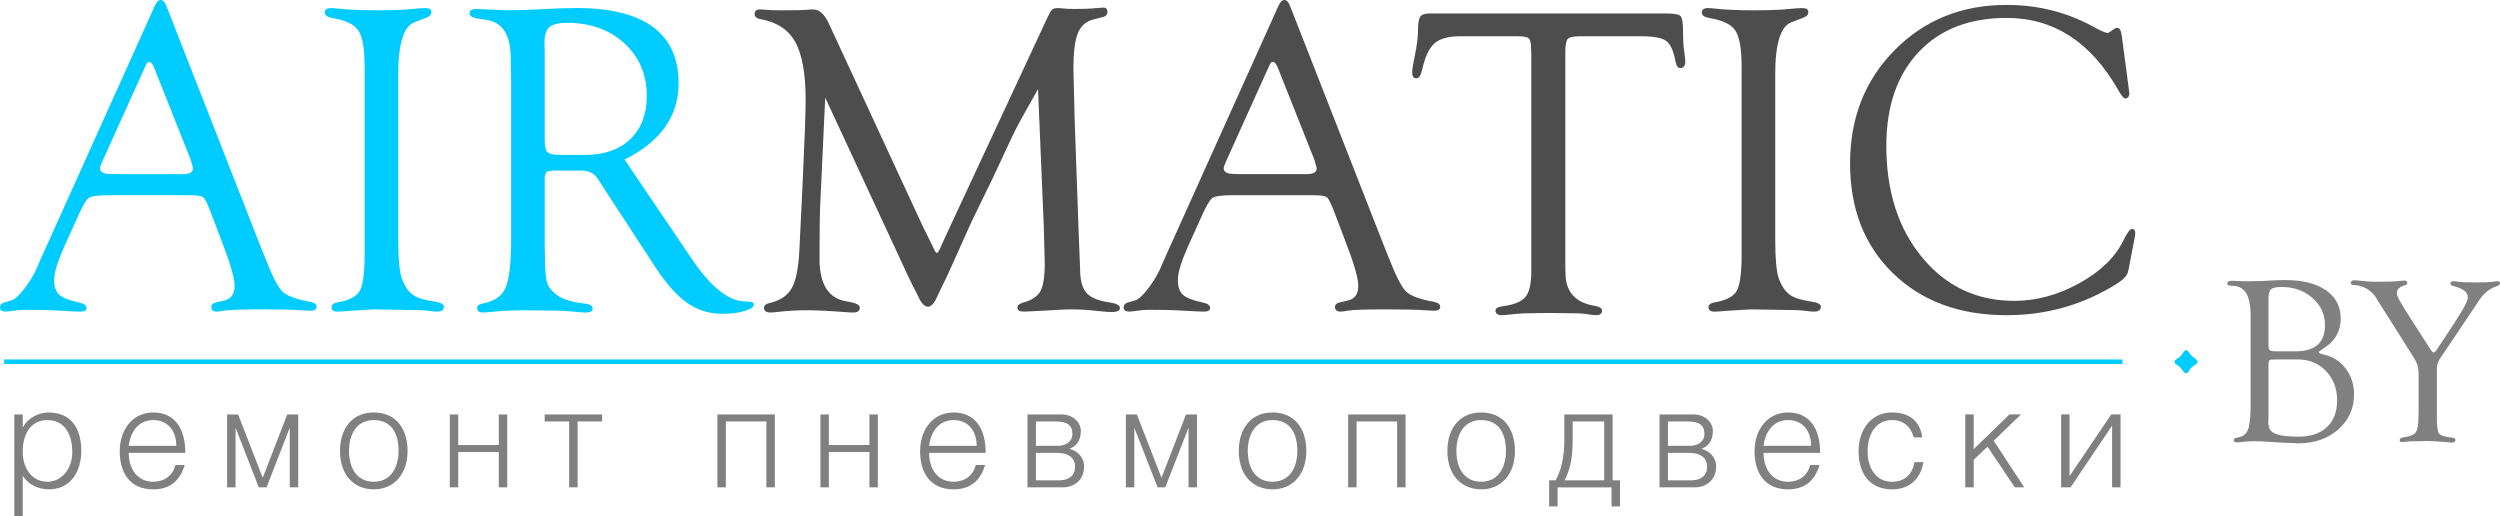 <?xml version="1.0" encoding="UTF-8"?>
<!DOCTYPE svg PUBLIC "-//W3C//DTD SVG 1.1//EN" "http://www.w3.org/Graphics/SVG/1.1/DTD/svg11.dtd">
<!-- Creator: CorelDRAW -->
<svg xmlns="http://www.w3.org/2000/svg" xml:space="preserve" width="47.278mm" height="9.76mm" version="1.1" style="shape-rendering:geometricPrecision; text-rendering:geometricPrecision; image-rendering:optimizeQuality; fill-rule:evenodd; clip-rule:evenodd"
viewBox="0 0 3208.83 662.41"
 xmlns:xlink="http://www.w3.org/1999/xlink"
 xmlns:xodm="http://www.corel.com/coreldraw/odm/2003">
 <defs>
  <style type="text/css">
   <![CDATA[
    .fil5 {fill:#00CCFF}
    .fil0 {fill:#00CCFF;fill-rule:nonzero}
    .fil1 {fill:#4D4D4D;fill-rule:nonzero}
    .fil2 {fill:#4D4D4D;fill-rule:nonzero}
    .fil4 {fill:gray;fill-rule:nonzero}
    .fil3 {fill:gray;fill-rule:nonzero}
   ]]>
  </style>
 </defs>
 <g id="Слой_x0020_1">
  <path class="fil0" d="M241.45 250.55l-101.52 0c-13.79,0 -22.41,1.15 -25.76,3.35 -3.35,2.2 -7.85,9.67 -13.51,22.41l-18.58 41.09c-8.33,18.86 -12.55,32.85 -12.55,41.94 0,8.81 2.21,15.14 6.61,19.06 4.4,3.93 13.12,7.28 26.05,10.06 5.65,1.15 8.52,3.35 8.71,6.71 0.2,3.16 -2.39,4.78 -7.85,4.78 -2.01,0 -5.17,-0.1 -9.48,-0.29l-26.82 -1.44c-8.9,-0.38 -19.25,-0.57 -31.03,-0.57 -5.36,0 -9.58,0.19 -12.54,0.48 -9.48,1.25 -14.65,1.82 -15.62,1.82 -5.07,0 -7.56,-1.72 -7.56,-5.27 0,-3.16 1.63,-5.27 4.78,-6.22l10.34 -3.07c3.74,-1.15 8.81,-5.65 15.14,-13.59 6.32,-7.95 11.59,-16.28 15.71,-24.81l8.14 -18.58 144.15 -319.98c2.4,-5.65 5.08,-8.43 8.04,-8.43 2.97,0 5.46,2.68 7.47,8.14l120.87 308.68 6.13 15.23c8.81,22.6 16.09,36.68 21.84,42.24 5.74,5.46 17.52,9.86 35.24,13.02 5.84,1.05 8.62,3.35 8.43,6.8 -0.19,3.16 -2.78,4.69 -7.85,4.69 -1.63,0 -5.27,-0.19 -10.63,-0.48 -9.67,-0.86 -27.01,-1.24 -51.81,-1.24 -25.95,0 -42.24,0.58 -48.75,1.72 -3.93,0.77 -6.8,1.15 -8.71,1.15 -4.89,0 -7.28,-2.01 -7.28,-6.03 0,-3.06 2.4,-5.08 7.09,-6.03l8.71 -2.01c9.39,-1.82 14.08,-8.14 14.08,-18.96 0,-9.96 -5.75,-29.69 -17.24,-59.19l-14.08 -36.97c-3.93,-10.34 -6.99,-16.28 -9.29,-17.81 -2.21,-1.63 -8.52,-2.4 -19.06,-2.4zm3.35 -45.49l-43.96 -110.62 -2.3 -5.94c-2.2,-5.94 -4.69,-9.01 -7.28,-9.2 -1.34,-0.19 -2.78,1.53 -4.51,5.27l-54.68 121.06c-2.4,5.27 -3.64,8.71 -3.64,10.34 0,4.88 4.31,7.28 12.93,7.28l7.57 0.29 84.66 0c9.39,0 14.08,-2.3 14.08,-7 0,-1.34 -0.48,-3.45 -1.44,-6.41l-1.43 -5.08z"/>
  <path class="fil0" d="M511.15 95.77l0 210.32c0,26.25 1.63,43.58 4.78,52.01 3.74,9.48 8.33,16.28 13.89,20.21 5.46,3.93 14.18,6.71 25.96,8.43 9.28,1.24 13.98,3.54 13.98,6.71 0,4.31 -2.88,6.51 -8.71,6.51 -2.78,0 -6.42,-0.29 -10.73,-0.96 -5.74,-0.86 -15.71,-1.24 -29.78,-1.24l-40.71 -0.67 -33.23 2.01c-5.46,0.58 -9.96,0.86 -13.51,0.86 -5.08,0 -7.57,-1.91 -7.57,-5.74 0,-3.26 2.88,-5.37 8.71,-6.33 14.27,-2.39 23.47,-7.37 27.58,-14.75 4.12,-7.37 6.23,-22.98 6.23,-46.74l0 -240.3c0,-23.18 -2.68,-38.79 -8.05,-46.83 -5.27,-8.05 -16.66,-13.51 -34.09,-16.28 -5.84,-1.15 -8.81,-3.26 -9.01,-6.61 -0.19,-4.02 2.49,-6.03 8.14,-6.03 1.53,0 3.16,0.1 5.08,0.29 13.7,1.72 31.8,2.59 54.49,2.59 13.79,0 25.67,-0.29 35.63,-0.96l18.87 -1.63c3.54,-0.19 5.84,-0.29 6.99,-0.29 5.08,0 7.57,1.72 7.57,5.27 0,3.26 -2.4,5.75 -7.28,7.38l-14.56 5.65c-13.79,5.17 -20.69,27.58 -20.69,67.14z"/>
  <path class="fil0" d="M801.63 204.77l77.2 114.06 9 13.41c23.85,35.05 45.87,53.15 65.99,54.49l8.9 0.58c3.35,0.19 4.98,1.53 4.79,4.11 -0.2,2.88 -4.31,5.56 -12.45,7.86 -8.14,2.39 -17.33,3.54 -27.58,3.54 -16.76,0 -31.89,-4.6 -45.2,-13.89 -13.32,-9.29 -26.92,-24.43 -40.71,-45.4l-69.72 -106.88 -3.92 -6.22c-4.5,-7.66 -11.78,-11.5 -21.83,-11.5l-37.36 0 -6.22 1.15c-2.21,1.34 -3.35,4.31 -3.35,9l0 88.02 0.29 11.3c0,16.19 0.77,27.2 2.4,33.14 1.53,5.94 5.36,11.21 11.3,15.9 8.05,6.42 20.4,10.44 37.16,12.16 6.71,0.67 10.15,2.78 10.34,6.13 0.39,3.55 -2.68,5.37 -9.28,5.37 -2.59,0 -8.14,-0.39 -16.57,-1.25 -7.66,-0.86 -19.53,-1.34 -35.63,-1.34l-27.01 -0.29 -14.56 0.29c-6.33,0 -14.08,0.48 -22.99,1.43 -7.37,0.77 -12.35,1.15 -15.23,1.15 -4.69,0 -6.99,-2.02 -6.99,-5.94 0,-2.78 2.4,-4.6 7.09,-5.56 14.94,-2.78 24.8,-9.58 29.5,-20.4 4.69,-10.73 7.09,-31.99 7.09,-63.69l0 -201.8 -0.58 -29.31c0,-29.21 -10.25,-45.49 -30.64,-48.84l-13.22 -2.02c-6.03,-1.05 -9,-3.25 -9,-6.41 0,-3.73 3.16,-5.65 9.58,-5.65 1.44,0 8.04,0.29 19.64,0.96 6.8,0.48 15.13,0.76 25,0.76 8.62,0 23.37,-0.57 44.15,-1.72 14.95,-0.76 28.16,-1.15 39.65,-1.15 43.1,0 75.57,8.14 97.5,24.33 21.94,16.19 32.86,40.32 32.86,72.31 0,42.14 -23.08,74.8 -69.34,97.79zm-82.46 -5.94l31.8 0c24.62,0 43.96,-6.8 58.04,-20.31 14.08,-13.5 21.16,-32.08 21.16,-55.55 0,-27.3 -9.58,-49.71 -28.73,-67.33 -19.15,-17.53 -43.58,-26.34 -73.27,-26.34 -11.11,0 -18.77,1.82 -22.99,5.46 -4.21,3.74 -6.32,10.34 -6.32,19.93l0.29 9.28 0 114.55c0,8.82 1.15,14.46 3.54,16.76 2.3,2.4 7.85,3.54 16.47,3.54z"/>
  <path class="fil1" d="M1332.31 114.36c-15.9,27.87 -26.53,47.22 -31.8,58.04l-25 53.54 -28.64 58.91c-1.53,3.35 -9.39,20.97 -23.65,52.67 -5.75,13.12 -10.83,23.85 -15.14,32.27 -2.49,5.08 -4.11,8.62 -5.08,10.64 -3.73,8.81 -7.66,13.21 -11.97,13.21 -4.41,0 -8.72,-4.59 -12.74,-13.7 -0.77,-1.72 -3.35,-6.9 -7.85,-15.42l-5.65 -11.78 -105.63 -227.46 -6.42 138.58c-0.58,11.4 -0.86,34.1 -0.86,68.29 0,32.85 11.59,51.05 34.67,54.59 11.4,1.82 17.05,4.5 17.05,8.14 0,4.12 -2.68,6.23 -8.14,6.23 -3.54,0 -6.99,-0.2 -10.34,-0.48 -20.78,-1.63 -36.97,-2.4 -48.27,-2.4 -13.6,0 -26.72,0.67 -39.18,2.21 -3.73,0.38 -6.61,0.67 -8.62,0.67 -5.65,0 -8.43,-2.02 -8.43,-6.03 0,-3.07 2.3,-5.08 6.8,-6.03 13.7,-3.16 23.27,-9.58 28.74,-19.06 5.46,-9.58 8.71,-25.86 9.86,-48.85l3.93 -81.32c2.78,-58.9 4.11,-96.06 4.11,-111.57 0,-33.33 -4.4,-57.94 -13.12,-73.94 -8.81,-15.99 -23.46,-25.86 -43.96,-29.59 -5.65,-0.86 -8.43,-3.16 -8.43,-6.71 0,-3.93 2.3,-5.94 6.99,-5.94 1.72,0 4.79,0.19 9.29,0.58 2.59,0.38 8.91,0.57 19.06,0.57 15.33,0 25,-0.19 29.12,-0.48 4.31,-0.48 7.76,-0.67 10.44,-0.67 7.95,0 14.75,5.94 20.12,17.72l3.06 6.41 116.85 252.27 14.27 28.93c2.02,4.88 3.54,7.28 4.51,7.28 1.05,0 2.48,-1.82 4.21,-5.36l3.35 -7.57 2.49 -5.65 131.69 -282.72c2.87,-6.03 4.89,-9.67 6.32,-11.02 1.44,-1.34 3.93,-2.01 7.47,-2.01 1.44,0 5.56,0.29 12.26,0.96 2.49,0.1 5.56,0.19 9.29,0.19 11.78,0 21.17,-0.38 28.35,-1.15 3.35,-0.19 6.03,-0.38 8.14,-0.58 3.74,-0.19 5.56,1.63 5.56,5.46 0,3.54 -1.91,5.65 -5.65,6.6l-12.07 3.07c-9.58,2.3 -16.28,8.14 -20.21,17.62 -3.83,9.48 -5.75,25 -5.75,46.55l1.72 67.72 5.46 152.66 1.43 35.44c0,14.27 2.59,24.43 7.85,30.65 5.17,6.13 14.65,10.25 28.44,12.35 9.87,1.44 14.85,3.83 14.85,7.28 0,3.54 -3.45,5.36 -10.34,5.36 -2.02,0 -4.41,-0.1 -7,-0.29l-21.74 -2.11c-7.28,-0.67 -15.13,-1.05 -23.46,-1.05 -5.84,0 -14.94,0.38 -27.39,1.24 -19.44,1.06 -30.55,1.63 -33.52,1.63 -5.46,0 -8.14,-1.72 -8.14,-5.08 0,-2.97 2.4,-5.07 7.09,-6.41 11.11,-2.97 18.58,-7.85 22.32,-14.56 3.73,-6.8 5.65,-18.58 5.65,-35.44l-1.15 -45.78 -7.47 -178.33z"/>
  <path class="fil1" d="M1683.71 250.55l-101.52 0c-13.79,0 -22.41,1.15 -25.76,3.35 -3.35,2.2 -7.85,9.67 -13.51,22.41l-18.58 41.09c-8.33,18.86 -12.55,32.85 -12.55,41.94 0,8.81 2.21,15.14 6.61,19.06 4.4,3.93 13.12,7.28 26.05,10.06 5.65,1.15 8.52,3.35 8.71,6.71 0.2,3.16 -2.39,4.78 -7.85,4.78 -2.01,0 -5.17,-0.1 -9.48,-0.29l-26.82 -1.44c-8.9,-0.38 -19.25,-0.57 -31.03,-0.57 -5.36,0 -9.58,0.19 -12.54,0.48 -9.48,1.25 -14.65,1.82 -15.62,1.82 -5.07,0 -7.56,-1.72 -7.56,-5.27 0,-3.16 1.63,-5.27 4.78,-6.22l10.34 -3.07c3.74,-1.15 8.81,-5.65 15.14,-13.59 6.32,-7.95 11.59,-16.28 15.71,-24.81l8.14 -18.58 144.15 -319.98c2.4,-5.65 5.08,-8.43 8.04,-8.43 2.97,0 5.46,2.68 7.47,8.14l120.87 308.68 6.13 15.23c8.81,22.6 16.09,36.68 21.84,42.24 5.74,5.46 17.52,9.86 35.24,13.02 5.84,1.05 8.62,3.35 8.43,6.8 -0.19,3.16 -2.78,4.69 -7.85,4.69 -1.63,0 -5.27,-0.19 -10.63,-0.48 -9.67,-0.86 -27.01,-1.24 -51.81,-1.24 -25.95,0 -42.24,0.58 -48.75,1.72 -3.93,0.77 -6.8,1.15 -8.71,1.15 -4.89,0 -7.28,-2.01 -7.28,-6.03 0,-3.06 2.4,-5.08 7.09,-6.03l8.71 -2.01c9.39,-1.82 14.08,-8.14 14.08,-18.96 0,-9.96 -5.75,-29.69 -17.24,-59.19l-14.08 -36.97c-3.93,-10.34 -6.99,-16.28 -9.29,-17.81 -2.21,-1.63 -8.52,-2.4 -19.06,-2.4zm3.35 -45.49l-43.96 -110.62 -2.3 -5.94c-2.2,-5.94 -4.69,-9.01 -7.28,-9.2 -1.34,-0.19 -2.78,1.53 -4.51,5.27l-54.68 121.06c-2.4,5.27 -3.64,8.71 -3.64,10.34 0,4.88 4.31,7.28 12.93,7.28l7.57 0.29 84.66 0c9.39,0 14.08,-2.3 14.08,-7 0,-1.34 -0.48,-3.45 -1.44,-6.41l-1.43 -5.08z"/>
  <path class="fil2" d="M2106.94 46.55l-78.92 0c-8.23,0 -13.5,1.15 -15.61,3.35 -2.2,2.3 -3.26,7.85 -3.26,16.66l0 275.84 0.29 10.91c0.96,22.03 13.21,35.06 36.97,39.18 6.6,1.05 9.86,3.16 9.86,6.13 0,3.92 -2.59,5.94 -7.85,5.94 -2.3,0 -6.9,-0.58 -13.79,-1.72 -3.54,-0.58 -12.07,-0.86 -25.38,-0.86l-20.5 -0.29 -21.94 0.29c-7.95,0 -14.56,0.29 -20.02,0.86 -10.72,1.15 -16.95,1.72 -18.87,1.72 -5.65,0 -8.43,-2.02 -8.43,-6.03 0,-2.88 3.07,-4.7 9.29,-5.46 14.37,-1.91 24.04,-5.84 29.12,-11.97 5.08,-6.03 7.57,-16.95 7.57,-32.75l0 -278.7 -0.29 -7.38c0,-6.7 -0.96,-11.01 -2.97,-12.93 -1.91,-1.82 -6.52,-2.78 -13.6,-2.78l-74.51 0c-15.14,0 -26.15,3.07 -32.95,9.1 -6.9,6.03 -12.16,17.52 -15.9,34.28 -1.72,7.28 -4.21,10.83 -7.57,10.64 -3.35,-0.19 -5.08,-2.68 -5.08,-7.57 0,-3.93 1.15,-11.11 3.35,-21.55 2.78,-13.41 4.12,-24.52 4.12,-33.24 0,-8.62 0.96,-14.17 2.97,-16.95 1.92,-2.68 6.14,-4.02 12.55,-4.02l302.74 0c10.34,0 16.57,1.15 18.68,3.35 2.21,2.3 3.26,8.9 3.26,19.92 0,11.02 0.48,19.06 1.34,24.14 0.86,6.32 1.34,10.92 1.53,13.7 0.19,5.65 -1.82,8.62 -5.94,9 -3.35,0.2 -5.55,-2.68 -6.7,-8.71 -2.4,-13.31 -6.42,-22.02 -11.78,-26.05 -5.46,-4.02 -16,-6.03 -31.8,-6.03z"/>
  <path class="fil1" d="M2278.56 95.77l0 210.32c0,26.25 1.63,43.58 4.78,52.01 3.74,9.48 8.33,16.28 13.89,20.21 5.46,3.93 14.18,6.71 25.96,8.43 9.28,1.24 13.98,3.54 13.98,6.71 0,4.31 -2.88,6.51 -8.71,6.51 -2.78,0 -6.42,-0.29 -10.73,-0.96 -5.74,-0.86 -15.71,-1.24 -29.78,-1.24l-40.71 -0.67 -33.23 2.01c-5.46,0.58 -9.96,0.86 -13.51,0.86 -5.08,0 -7.57,-1.91 -7.57,-5.74 0,-3.26 2.88,-5.37 8.71,-6.33 14.27,-2.39 23.47,-7.37 27.58,-14.75 4.12,-7.37 6.23,-22.98 6.23,-46.74l0 -240.3c0,-23.18 -2.68,-38.79 -8.05,-46.83 -5.27,-8.05 -16.66,-13.51 -34.09,-16.28 -5.84,-1.15 -8.81,-3.26 -9.01,-6.61 -0.19,-4.02 2.49,-6.03 8.14,-6.03 1.53,0 3.16,0.1 5.08,0.29 13.7,1.72 31.8,2.59 54.49,2.59 13.79,0 25.67,-0.29 35.63,-0.96l18.87 -1.63c3.54,-0.19 5.84,-0.29 6.99,-0.29 5.08,0 7.57,1.72 7.57,5.27 0,3.26 -2.4,5.75 -7.28,7.38l-14.56 5.65c-13.79,5.17 -20.69,27.58 -20.69,67.14z"/>
  <path class="fil1" d="M2723.43 46.36l8.91 67.42 0.86 6.99 -0.86 2.88c-0.86,1.63 -2.3,2.59 -4.12,2.78 -2.21,0.19 -5.56,-3.73 -9.96,-11.78 -35.05,-61.1 -82.65,-91.65 -142.6,-91.65 -47.89,0 -85.53,14.65 -113.11,43.96 -27.58,29.4 -41.37,69.43 -41.37,120.29 0,58.42 15.33,106.22 46.07,143.28 30.64,37.06 70.1,55.64 118.28,55.64 28.16,0 55.84,-7.47 83.04,-22.51 27.2,-14.94 46.06,-33.13 56.6,-54.49 4.79,-9.96 8.52,-15.04 11.11,-15.23 2.97,-0.19 4.4,1.63 4.4,5.36l-0.29 3.16 -1.15 6.22 -6.61 34.48 -1.15 5.08c-0.77,4.89 -5.17,9.87 -13.22,15.14 -43.19,27.49 -90.79,41.18 -142.8,41.18 -60.14,0 -108.7,-17.91 -145.58,-53.64 -36.87,-35.72 -55.26,-82.75 -55.26,-141.17 0,-58.33 19.06,-106.79 57.28,-145.48 38.12,-38.6 86.01,-57.95 143.56,-57.95 39.46,0 75.76,8.91 108.9,26.63l11.21 5.94 4.5 1.91 4.79 1.72c0.86,0 2.29,-0.76 4.21,-2.2 4.11,-3.16 6.9,-4.7 8.42,-4.7 3.07,0 4.98,3.55 5.94,10.73z"/>
  <path class="fil0" d="M2806.25 449.4c1.2,0 2.59,1.39 4.17,4.17 1.13,1.89 3.09,3.79 5.88,5.76 2.94,2.08 4.41,3.83 4.41,5.18 0,1.12 -1.4,2.59 -4.18,4.4 -2.78,1.74 -4.79,3.68 -5.99,5.76l-1.59 2.48c-0.73,1.28 -1.82,1.93 -3.24,1.93 -1.24,0 -2.79,-1.39 -4.76,-4.17 -1.74,-2.63 -3.71,-4.64 -5.99,-5.99 -2.63,-1.66 -3.94,-3.2 -3.94,-4.64 0,-1.28 1.24,-2.63 3.71,-4.06 2.51,-1.43 4.76,-3.67 6.8,-6.77 1.7,-2.71 3.29,-4.06 4.72,-4.06z"/>
  <path class="fil3" d="M2888.74 520.93l0 -115.63c0,-13.21 -1.93,-22.89 -5.81,-29.12 -3.88,-6.27 -9.9,-9.38 -18.05,-9.38 -4.08,0 -6.12,-1.07 -6.12,-3.16 0,-2.19 1.99,-3.26 5.97,-3.26 0.81,0 3.37,0.1 7.65,0.31 3.01,0.2 7.13,0.31 12.39,0.31 7.39,0 13.05,-0.1 17.08,-0.26l16.72 -0.92c5.3,-0.26 10.25,-0.36 14.94,-0.36 22.02,0 39.36,4.38 51.95,13.11 12.6,8.77 18.92,20.8 18.92,36.09 0,15.81 -6.58,28.1 -19.73,36.87l-6.42 4.43c-1.48,0.92 -2.19,1.68 -2.09,2.25 0.1,1.02 2.7,2.04 7.74,3.16 10.97,2.5 19.99,8.46 27.03,17.9 7.09,9.48 10.6,20.34 10.6,32.58 0,18.3 -6.73,33.45 -20.24,45.33 -13.51,11.88 -30.64,17.84 -51.49,17.84l-11.47 -0.51 -13.92 -0.62 -12.08 -0.81c-7.95,-0.56 -14.28,-0.81 -18.97,-0.81 -4.69,0 -8.67,0.2 -11.98,0.61 -4.74,0.61 -8.16,0.92 -10.15,0.92 -2.8,0 -4.18,-1.02 -4.18,-3.11 0,-1.63 1.48,-2.65 4.49,-3.01 8.41,-1.22 13.41,-5.91 14.99,-14.07 1.47,-7.19 2.24,-16.07 2.24,-26.67zm33.14 -70l24.73 0c25.04,0 37.58,-11.22 37.58,-33.65 0,-13.76 -5.36,-25.39 -16.01,-34.82 -10.71,-9.43 -23.91,-14.12 -39.57,-14.12 -6.88,0 -11.42,0.97 -13.61,2.91 -2.19,1.93 -3.32,5.97 -3.32,12.14l0 59.65c0,3.46 0.56,5.65 1.74,6.58 1.12,0.86 3.98,1.32 8.46,1.32zm-1.94 10.4c-3.62,0 -5.86,0.31 -6.83,0.97 -0.97,0.67 -1.43,2.19 -1.43,4.69l0 68.88 -0.31 6.83 0.92 5.81c1.37,4.28 5,7.34 10.86,9.18 5.81,1.83 14.84,2.76 27.02,2.76 15.71,0 27.89,-4.08 36.56,-12.29 8.72,-8.21 13.05,-19.68 13.05,-34.36 0,-15.09 -4.79,-27.63 -14.33,-37.57 -9.53,-9.94 -21.52,-14.89 -35.99,-14.89l-29.52 0zm207.82 73.83c0,11.57 0.96,18.66 2.85,21.26 1.89,2.6 7.34,4.34 16.37,5.25 3.11,0.31 4.64,1.28 4.64,3.01 0,2.29 -1.73,3.42 -5.25,3.42 -1.12,0 -3.72,-0.26 -7.8,-0.72 -2.5,-0.31 -6.17,-0.56 -10.96,-0.86l-11.83 -0.56 -11.73 0.36c-7.39,0 -12.33,0.15 -14.84,0.51 -2.9,0.45 -4.84,0.66 -5.71,0.66 -2.29,0 -3.47,-0.81 -3.47,-2.5 0,-1.93 1.64,-3.16 4.95,-3.62 8.31,-1.17 13.61,-3.41 15.85,-6.63 2.25,-3.26 3.37,-10.19 3.37,-20.85l0.16 -6.43 0 -44.56c0,-6.37 -0.46,-11.06 -1.38,-14.02 -0.87,-3.01 -3.06,-7.24 -6.58,-12.75l-41.86 -66.17 -5.1 -8.21c-2.86,-4.69 -6.94,-8.51 -12.18,-11.47 -5.25,-2.9 -10.45,-4.38 -15.6,-4.38 -2.9,0 -4.33,-0.92 -4.33,-2.76 0,-2.24 1.53,-3.37 4.59,-3.37 2.5,0 5,0.21 7.59,0.56 6.42,0.87 13.15,1.28 20.19,1.28 14.58,0 23.86,-0.26 27.94,-0.77 4.38,-0.51 6.98,-0.76 7.91,-0.76 2.85,0 4.28,0.96 4.28,2.9 0,1.48 -1.13,2.55 -3.42,3.21 -6.68,1.99 -10.04,5.4 -10.04,10.19 0,2.55 2.19,7.34 6.53,14.33l4.23 7.19 31.72 49.41 1.99 2.95c0.87,1.43 1.79,2.09 2.7,2.09 1.07,0 2.14,-0.66 3.11,-2.09l1.53 -2.19 21.62 -32.73 7.29 -11.63c6.98,-11.02 10.45,-18.41 10.45,-22.18 0,-6.62 -6.27,-11.47 -18.77,-14.43 -2.5,-0.61 -3.67,-1.79 -3.56,-3.52 0.1,-1.74 1.22,-2.6 3.41,-2.6 1.53,0 4.13,0.25 7.95,0.81 2.86,0.46 9.84,0.71 20.9,0.71 10.15,0 16.62,-0.2 19.42,-0.56 3.77,-0.51 6.42,-0.86 7.9,-0.96 2.7,-0.2 4.03,0.66 4.03,2.6 0,1.58 -1.23,2.76 -3.73,3.52 -8.82,2.9 -16.11,8.46 -21.97,16.78l-9.74 14.53 -36.35 54.2 -3.57 5.1c-3.83,5.4 -5.71,10.35 -5.71,14.84l0 62.61z"/>
  <path class="fil4" d="M60.79 539.18c22.41,0 31.99,18.61 31.99,41.2 0,21.33 -13.74,37.95 -31.99,37.95 -20.42,0 -31.62,-18.07 -31.62,-38.31 0,-26.38 12.83,-40.84 31.62,-40.84zm-31.62 71.37c6.87,11.39 20.24,17.53 33.43,17.53 28.55,0 41.74,-23.31 41.74,-49.51 0,-27.64 -12.1,-49.15 -42.28,-49.15 -11.92,0 -26.21,6.69 -32.53,18.97l-0.36 0 0 -16.45 -10.84 0 0 130.46 10.84 0 0 -51.86zm136.05 -38.31c2.17,-17.71 12.28,-33.07 31.44,-33.07 19.51,0 29.63,14.82 29.63,33.07l-61.07 0zm72.64 9.03c0,-33.79 -15.54,-51.85 -41.2,-51.85 -26.74,0 -43,22.4 -43,49.69 0,27.64 13.01,48.97 43,48.97 23.85,0 35.06,-13.55 40.48,-31.26l-12.11 0c-3.25,13.73 -14.27,21.5 -28.37,21.5 -20.78,0 -31.44,-16.98 -31.44,-37.04l72.64 0zm53.65 -49.33l0 93.6 10.84 0 0 -76.61 29.82 76.61 9.94 0 29.82 -76.61 0 76.61 10.84 0 0 -93.6 -14.09 0 -31.44 81.32 -31.62 -81.32 -14.09 0zm188.26 -2.52c-28.91,0 -43.36,22.04 -43.36,49.33 0,32.7 19.51,49.33 43.36,49.33 26.21,0 43.37,-19.7 43.37,-49.33 0,-27.47 -14.1,-49.33 -43.37,-49.33zm0 9.75c22.95,0 31.8,17.53 31.8,39.58 0,20.06 -9.03,39.57 -31.8,39.57 -20.78,0 -31.8,-16.26 -31.8,-39.57 0,-20.24 9.03,-39.58 31.8,-39.58zm108.4 -7.23l-10.84 0 0 93.6 10.84 0 0 -45.35 52.04 0 0 45.35 10.84 0 0 -93.6 -10.84 0 0 39.21 -52.04 0 0 -39.21zm110.94 0l0 9.03 31.44 0 0 84.57 10.85 0 0 -84.57 31.44 0 0 -9.03 -73.72 0zm221.69 0l0 93.6 10.84 0 0 -84.57 52.04 0 0 84.57 10.84 0 0 -93.6 -73.72 0zm143.09 0l-10.84 0 0 93.6 10.84 0 0 -45.35 52.04 0 0 45.35 10.84 0 0 -93.6 -10.84 0 0 39.21 -52.04 0 0 -39.21zm128.64 40.3c2.17,-17.71 12.28,-33.07 31.44,-33.07 19.51,0 29.63,14.82 29.63,33.07l-61.07 0zm72.64 9.03c0,-33.79 -15.54,-51.85 -41.2,-51.85 -26.74,0 -43,22.4 -43,49.69 0,27.64 13.01,48.97 43,48.97 23.85,0 35.06,-13.55 40.48,-31.26l-12.11 0c-3.25,13.73 -14.27,21.5 -28.37,21.5 -20.78,0 -31.44,-16.98 -31.44,-37.04l72.64 0zm64.49 0l27.28 0c12.29,0 22.95,4.7 22.95,18.07 0,10.84 -7.76,17.16 -20.06,17.16l-30.18 0 0 -35.24zm0 -40.3l25.48 0c14.1,0 21.33,4.52 21.33,15.9 0,10.48 -9.22,15.36 -18.98,15.36l-27.83 0 0 -31.26zm-10.84 84.57l45.35 0c14.1,0 27.28,-9.03 27.28,-26.74 0,-12.29 -8.67,-20.06 -18.79,-22.77 9.75,-3.43 14.63,-11.57 14.63,-23.12 0,-9.94 -9.03,-20.97 -24.94,-20.97l-43.55 0 0 93.6zm126.29 -93.6l0 93.6 10.84 0 0 -76.61 29.82 76.61 9.94 0 29.82 -76.61 0 76.61 10.84 0 0 -93.6 -14.09 0 -31.44 81.32 -31.62 -81.32 -14.09 0zm188.26 -2.52c-28.91,0 -43.36,22.04 -43.36,49.33 0,32.7 19.51,49.33 43.36,49.33 26.21,0 43.37,-19.7 43.37,-49.33 0,-27.47 -14.1,-49.33 -43.37,-49.33zm0 9.75c22.95,0 31.8,17.53 31.8,39.58 0,20.06 -9.03,39.57 -31.8,39.57 -20.78,0 -31.8,-16.26 -31.8,-39.57 0,-20.24 9.03,-39.58 31.8,-39.58zm97.02 -7.23l0 93.6 10.84 0 0 -84.57 52.04 0 0 84.57 10.84 0 0 -93.6 -73.72 0zm170.74 -2.52c-28.91,0 -43.36,22.04 -43.36,49.33 0,32.7 19.51,49.33 43.36,49.33 26.21,0 43.37,-19.7 43.37,-49.33 0,-27.47 -14.1,-49.33 -43.37,-49.33zm0 9.75c22.95,0 31.8,17.53 31.8,39.58 0,20.06 -9.03,39.57 -31.8,39.57 -20.78,0 -31.8,-16.26 -31.8,-39.57 0,-20.24 9.03,-39.58 31.8,-39.58zm106.78 -7.23l0 28.37c0,17.53 -1.08,37.76 -11.2,56.2l-8.31 0 0 33.43 10.85 0 0 -24.39 69.2 0 0 24.39 10.85 0 0 -33.43 -9.4 0 0 -84.57 -61.98 0zm51.14 9.03l0 75.53 -50.77 0c9.39,-18.79 10.3,-34.87 10.3,-54.94l0 -20.6 40.48 0zm81.84 40.3l27.28 0c12.29,0 22.95,4.7 22.95,18.07 0,10.84 -7.76,17.16 -20.06,17.16l-30.18 0 0 -35.24zm0 -40.3l25.48 0c14.1,0 21.33,4.52 21.33,15.9 0,10.48 -9.22,15.36 -18.98,15.36l-27.83 0 0 -31.26zm-10.84 84.57l45.35 0c14.1,0 27.28,-9.03 27.28,-26.74 0,-12.29 -8.67,-20.06 -18.79,-22.77 9.75,-3.43 14.63,-11.57 14.63,-23.12 0,-9.94 -9.03,-20.97 -24.94,-20.97l-43.55 0 0 93.6zm133.52 -53.31c2.17,-17.71 12.28,-33.07 31.44,-33.07 19.51,0 29.63,14.82 29.63,33.07l-61.07 0zm72.64 9.03c0,-33.79 -15.54,-51.85 -41.2,-51.85 -26.74,0 -43,22.4 -43,49.69 0,27.64 13.01,48.97 43,48.97 23.85,0 35.06,-13.55 40.48,-31.26l-12.11 0c-3.25,13.73 -14.27,21.5 -28.37,21.5 -20.78,0 -31.44,-16.98 -31.44,-37.04l72.64 0zm131.17 -19.87c-3.25,-21.68 -17.35,-31.98 -38.85,-31.98 -28,0 -43,23.49 -43,49.51 0,27.65 13.19,49.15 43,49.15 23.49,0 36.5,-14.1 40.3,-34.88l-11.57 0c-2.52,15.54 -12.64,25.12 -28.73,25.12 -22.4,0 -31.44,-19.7 -31.44,-39.39 0,-19.51 9.22,-39.75 31.44,-39.75 14.46,0 24.03,8.31 27.83,22.23l11.02 0zm65.94 -29.46l-10.84 0 0 93.6 10.84 0 0 -35.42 17.71 -16.8 35.06 52.22 12.11 0 -39.21 -59.81 35.06 -33.79 -14.82 0 -45.89 44.46 0 -44.46zm123.04 0l-10.84 0 0 93.6 12.11 0 53.3 -79.14 0 79.14 10.85 0 0 -93.6 -11.92 0 -53.49 79.14 0 -79.14z"/>
  <polygon class="fil5" points="5.28,461.36 2724.24,461.36 2724.24,467.11 5.28,467.11 "/>
 </g>
</svg>

